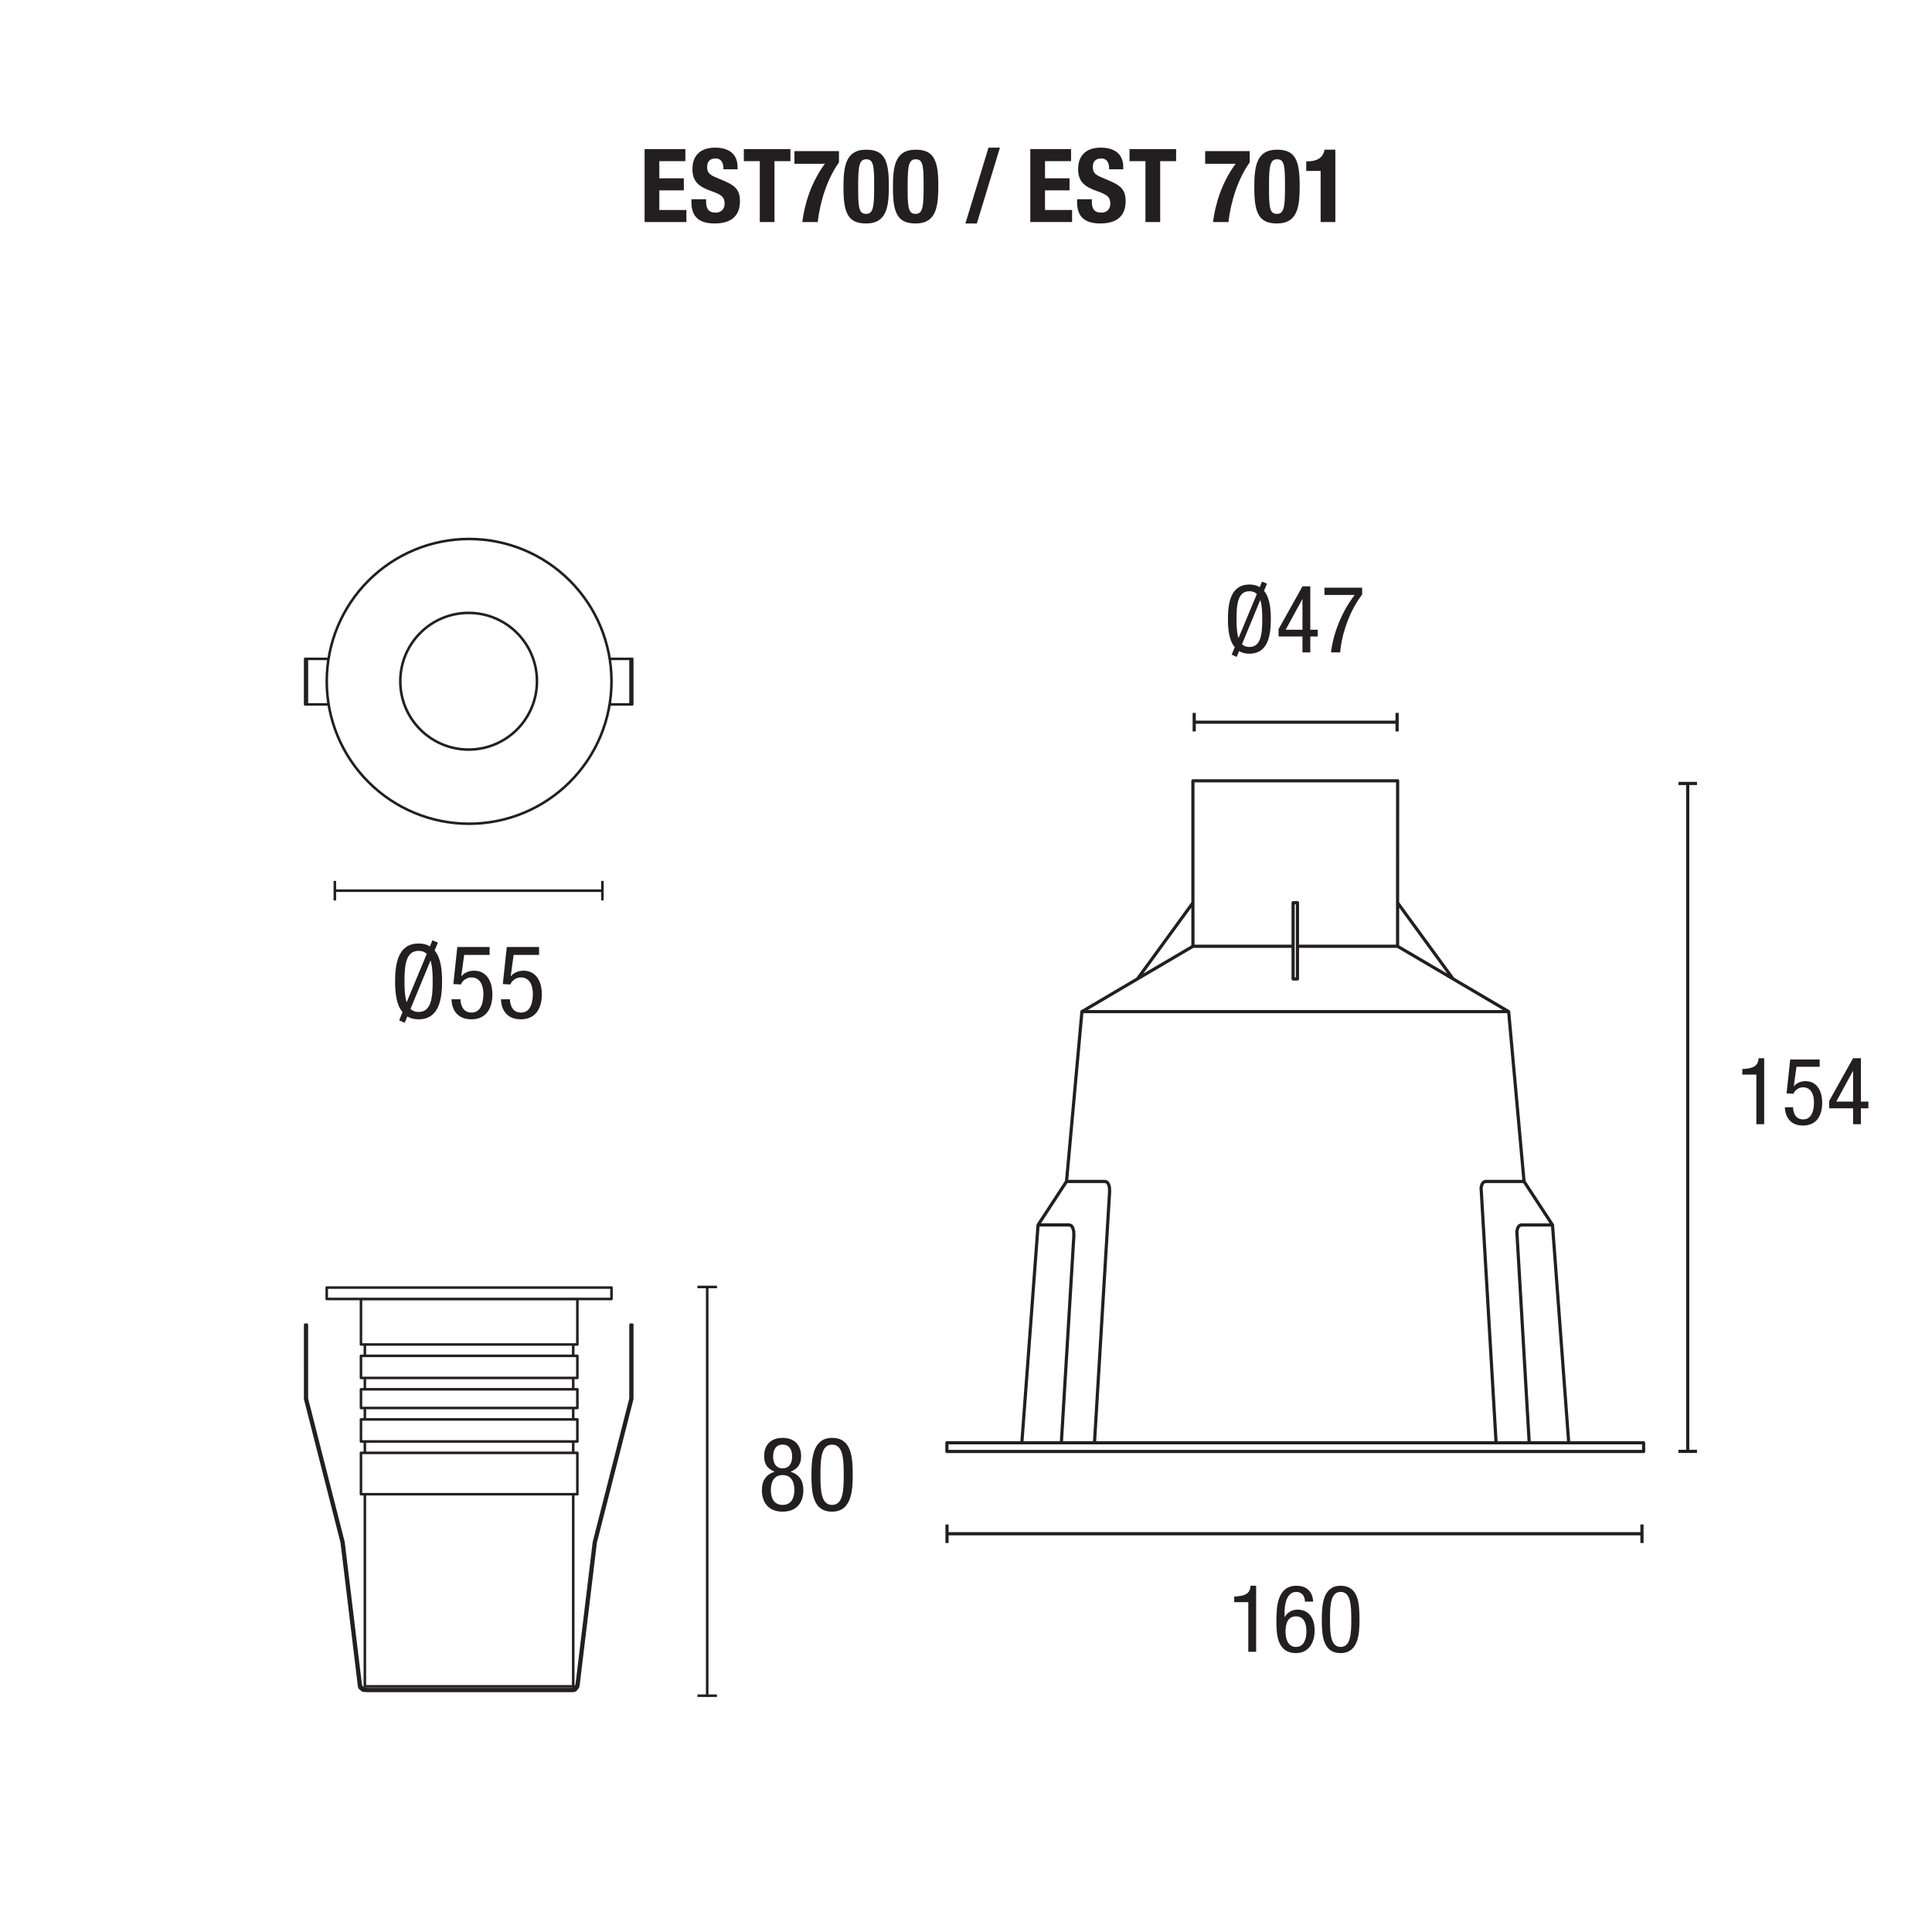 <?xml version="1.0" encoding="utf-8"?>
<!-- Generator: Adobe Illustrator 15.1.0, SVG Export Plug-In . SVG Version: 6.00 Build 0)  -->
<!DOCTYPE svg PUBLIC "-//W3C//DTD SVG 1.1//EN" "http://www.w3.org/Graphics/SVG/1.1/DTD/svg11.dtd">
<svg version="1.1" id="Livello_1" xmlns="http://www.w3.org/2000/svg" xmlns:xlink="http://www.w3.org/1999/xlink" x="0px" y="0px"
	 width="800px" height="800px" viewBox="0 0 800 800" enable-background="new 0 0 800 800" xml:space="preserve">
<g>
	
		<path fill="none" stroke="#231F20" stroke-width="1.317" stroke-linecap="round" stroke-linejoin="round" stroke-miterlimit="10" d="
		M649.571,597.415h31.01l0.014,3.604H392.207h-0.109v-3.604h31.026 M453.199,597.415h166.299 M633.217,597.415h16.354l-6.713-90.187
		 M439.475,597.415h13.725l6.268-104.021l-0.074-1.672c-0.172-1.012-0.486-1.735-0.947-2.165l-0.783-0.346h-16.035 M631.073,489.212
		H615.03l-0.781,0.346l-0.602,0.866l-0.359,1.385l6.211,105.606h13.719l-5.123-87.52l0.361-1.433l0.615-0.913l0.766-0.321h13.021
		L631.073,489.212l-6.373-70.321 M429.842,507.228h12.986l0.752,0.306l0.105,0.111l0.539,0.81l0.377,1.384l0.063,1.814
		l-5.189,85.762h-16.351L429.842,507.228l11.785-18.017L448,418.89 M601.684,405.33l23.016,13.561H448l23.01-13.561
		 M537.252,391.833v13.527h-1.805v-13.527 M578.715,373.824l22.969,31.506l-22.969-13.497 M493.963,373.824L471.01,405.33
		l22.967-13.497 M493.963,323.317h84.771l-0.02,50.507v18.009h-41.463v-18.027h-1.805v18.027h-41.471l-0.014-18.009V323.317z"/>
</g>
<line fill="none" stroke="#231F20" stroke-width="1.317" stroke-linejoin="bevel" stroke-miterlimit="22.926" x1="494.258" y1="299.037" x2="578.545" y2="299.037"/>
<line fill="none" stroke="#231F20" stroke-width="1.317" stroke-linejoin="bevel" stroke-miterlimit="22.926" x1="494.494" y1="302.873" x2="494.494" y2="295.198"/>
<line fill="none" stroke="#231F20" stroke-width="1.317" stroke-linejoin="bevel" stroke-miterlimit="22.926" x1="578.512" y1="302.873" x2="578.512" y2="295.198"/>
<g>
	<path fill="#231F20" d="M511.281,267.985c-2.317-2.742-2.819-7.261-2.819-11.625c0-6.952,1.274-14.328,8.883-14.328
		c1.776,0,3.167,0.386,4.287,1.081l0.927-2.278l2.085,0.85l-1.235,2.974c2.317,2.742,2.819,7.299,2.819,11.702
		c0,6.951-1.274,14.328-8.883,14.328c-1.738,0-3.128-0.386-4.248-1.081l-1.004,2.394l-2.086-0.927L511.281,267.985z
		 M520.434,245.971c-0.734-0.733-1.738-1.159-3.09-1.159c-4.712,0-5.329,5.175-5.329,11.548c0,3.051,0.154,5.793,0.811,7.878
		L520.434,245.971z M514.293,266.749c0.733,0.734,1.737,1.159,3.051,1.159c4.712,0,5.329-5.175,5.329-11.547
		c0-3.09-0.154-5.871-0.811-7.917L514.293,266.749z"/>
	<path fill="#231F20" d="M539.32,242.804h3.244v17.958h3.09v2.781h-3.09v6.604h-3.244v-6.604h-9.887v-3.051L539.32,242.804z
		 M532.368,260.762h6.951v-12.628h-0.077L532.368,260.762z"/>
	<path fill="#231F20" d="M548.435,243.345h15.603v2.819c-1.507,1.97-3.669,5.291-5.368,9.385c-1.738,4.209-3.244,8.998-3.746,14.598
		h-3.785c0.502-4.132,1.622-8.38,3.321-12.436c1.622-4.017,3.823-7.878,6.488-11.354h-12.513V243.345z"/>
</g>
<g>
</g>
<line fill="none" stroke="#231F20" stroke-width="1.317" stroke-linejoin="bevel" stroke-miterlimit="22.926" x1="698.85" y1="601.336" x2="698.85" y2="324.38"/>
<line fill="none" stroke="#231F20" stroke-width="1.317" stroke-linejoin="bevel" stroke-miterlimit="22.926" x1="702.686" y1="600.976" x2="695.01" y2="600.976"/>
<line fill="none" stroke="#231F20" stroke-width="1.317" stroke-linejoin="bevel" stroke-miterlimit="22.926" x1="702.686" y1="324.424" x2="695.01" y2="324.424"/>
<g>
	<path fill="#231F20" d="M721.438,442.661c3.437-0.192,6.604-0.618,6.758-4.479h2.317v27.343h-3.244v-20.546h-5.831V442.661z"/>
	<path fill="#231F20" d="M741.288,438.721h12.204v3.013h-9.616l-1.082,7.917l0.077,0.077c1.12-1.352,2.936-2.047,4.789-2.047
		c4.094,0,6.875,3.244,6.875,8.999c0,5.098-2.24,9.385-7.956,9.385c-6.488,0-7.492-5.368-7.492-7.57h3.398
		c0,1.43,0.541,5.021,4.171,5.021c3.862,0,4.479-4.326,4.479-7.106c0-3.013-1.119-6.18-4.557-6.18c-2.355,0-3.862,2.009-3.862,2.665
		l-2.935-0.154L741.288,438.721z"/>
	<path fill="#231F20" d="M767.319,438.181h3.244v17.958h3.09v2.78h-3.09v6.604h-3.244v-6.604h-9.887v-3.051L767.319,438.181z
		 M760.367,456.139h6.951V443.51h-0.077L760.367,456.139z"/>
</g>
<g>
	<path fill="#231F20" d="M511.065,661.107c3.437-0.192,6.604-0.617,6.758-4.479h2.317v27.343h-3.244v-20.546h-5.831V661.107z"/>
	<path fill="#231F20" d="M540.338,663.193c0-2.278-1.274-4.017-3.591-4.017c-4.558,0-4.828,6.797-4.828,8.226v2.163h0.077
		c0.541-1.004,2.202-3.051,5.214-3.051c4.75,0,7.145,3.515,7.145,8.65c0,5.291-2.626,9.347-7.724,9.347
		c-7.569,0-8.11-7.3-8.11-12.977c0-6.257,0.387-14.907,8.304-14.907c6.372,0,6.913,5.291,6.913,6.565H540.338z M536.631,681.963
		c3.398,0,4.325-3.477,4.325-6.334c0-2.858-0.695-6.334-4.325-6.334s-4.325,3.476-4.325,6.334
		C532.306,678.486,533.233,681.963,536.631,681.963z"/>
	<path fill="#231F20" d="M547.33,670.685c0-6.024,0.425-14.058,7.801-14.058c7.377,0,7.802,7.338,7.802,14.058
		c0,5.793-0.425,13.826-7.802,13.826C547.755,684.511,547.33,677.174,547.33,670.685z M555.131,681.963
		c4.171,0,4.403-5.523,4.403-11.277c0-6.024-0.232-11.509-4.403-11.509s-4.402,5.484-4.402,11.509
		C550.729,676.439,550.96,681.963,555.131,681.963z"/>
</g>
<line fill="none" stroke="#231F20" stroke-width="1.317" stroke-linejoin="bevel" stroke-miterlimit="22.926" x1="391.865" y1="635.1" x2="679.92" y2="635.1"/>
<line fill="none" stroke="#231F20" stroke-width="1.317" stroke-linejoin="bevel" stroke-miterlimit="22.926" x1="392.142" y1="638.937" x2="392.142" y2="631.26"/>
<line fill="none" stroke="#231F20" stroke-width="1.317" stroke-linejoin="bevel" stroke-miterlimit="22.926" x1="679.903" y1="638.937" x2="679.903" y2="631.26"/>
<g>
	<g>
		<path fill="none" stroke="#231F20" stroke-width="1.058" stroke-linecap="round" stroke-linejoin="round" d="M149.467,570.566
			h89.609 M149.467,561.431h89.609 M135.294,537.871v-4.721 M237.359,575.276v-4.71 M126.364,579.258
			c4.074,15.982,8.15,31.972,12.229,47.953c0.505,2.006,1.014,4.001,1.524,6.002c0.255,0.996,0.516,1.996,0.77,2.995l0.385,1.495
			l0.183,0.75l0.083,0.381l0.043,0.39c0.495,4.086,0.99,8.177,1.49,12.276c0.986,8.19,1.973,16.375,2.966,24.565
			c0.491,4.1,0.986,8.194,1.481,12.294c0.251,2.045,0.501,4.092,0.748,6.139c0.124,1.023,0.249,2.048,0.368,3.076
			c0.068,0.567,0.073,0.945,0.39,1.457l1.216,0.99l1.506,0.141h1.545h3.097h6.189h12.377h49.517h12.375
			c0.568,0,0.951-0.024,1.467-0.329l1.01-1.188l0.254-1.488l0.188-1.541c0.244-2.053,0.495-4.09,0.739-6.147
			c0.991-8.195,1.977-16.376,2.973-24.57c0.987-8.187,1.982-16.38,2.968-24.571l0.188-1.539l0.177-0.742l0.192-0.752
			c0.256-1.009,0.51-2.005,0.766-3.006c0.504-1.995,1.019-3.992,1.528-5.991c1.015-4.001,2.038-7.997,3.059-11.995
			c2.039-7.998,4.076-15.999,6.117-23.998c1.02-4,2.043-7.991,3.058-11.999l0.192-0.75l0.078-0.381v-0.385v-1.55v-3.086v-6.199
			v-12.379v-6.199v-0.774v-0.042v-0.028l-0.004-0.02h-0.097h-0.192h-0.389l-0.024,0.07v0.095v0.198v0.384v0.766v3.104v24.768v0.766
			v0.395l-0.068,0.371l-0.385,1.508c-0.253,0.999-0.509,1.996-0.759,2.995c-0.509,1.996-1.019,4.001-1.536,5.998
			c-1.014,3.99-2.038,7.988-3.052,11.984c-2.038,7.997-4.074,15.985-6.112,23.983c-1.023,3.996-2.047,8.002-3.063,11.993
			l-0.181,0.753l-0.097,0.77l-0.183,1.53c-0.125,1.025-0.246,2.043-0.366,3.072c-0.249,2.047-0.5,4.095-0.744,6.146
			c-0.996,8.187-1.982,16.376-2.973,24.57c-0.496,4.096-0.986,8.195-1.482,12.286c-0.248,2.052-0.5,4.105-0.744,6.156
			c-0.12,1.02-0.251,2.037-0.371,3.066l-0.216,1.503l-0.895,1.269c-0.451,0.329-0.899,0.436-1.445,0.436h-1.551h-3.093h-6.189
			h-12.381h-49.525h-6.19h-3.097h-1.55l-1.519-0.021c-1.092-0.161-1.881-1.017-2.006-2.091c-0.12-1.019-0.249-2.053-0.369-3.076
			c-0.251-2.042-0.495-4.096-0.747-6.142c-0.986-8.195-1.977-16.395-2.968-24.591c-0.988-8.198-1.979-16.395-2.97-24.594
			l-0.055-0.38l-0.091-0.381l-0.193-0.747l-0.383-1.497c-0.257-1-0.512-2.001-0.766-3.001c-0.51-2-1.02-4.007-1.529-6.003
			c-1.019-4.001-2.04-7.997-3.06-12.001c-2.038-7.999-4.079-15.983-6.121-23.98c-0.505-1.995-1.015-4.001-1.524-5.996
			c-0.262-1.002-0.515-1.996-0.771-2.997l-0.375-1.498l-0.191-0.746l-0.096-0.382l-0.044-0.192v-0.192v-12.373v-12.379v-3.097
			v-1.545v-0.77v-0.193l-0.028-0.07h-0.096h-0.385h-0.193v0.02v0.028v0.042v0.098v0.39v0.771v1.55v3.095V579.258z M253.204,533.15
			h-117.91 M222.35,537.871v0.052 M149.467,556.721h89.609 M239.075,537.923h-89.609 M165.749,537.923v-0.052 M151.078,561.431
			v-4.71 M149.467,556.721v-18.799 M237.359,587.75v-4.726 M149.467,575.276h89.609 M149.467,570.566v-9.135 M149.467,583.024
			v-7.748 M239.075,575.276v7.748 M237.359,561.431v-4.71 M151.078,575.276v-4.71 M151.078,587.75v-4.726 M253.204,533.15v4.721
			 M239.075,561.431v9.135 M149.467,618.717h89.609 M239.075,601.598v17.118 M149.467,587.75h89.609 M239.075,587.75v9.133
			 M237.359,601.598v-4.716 M149.467,601.598h89.609 M149.467,583.024h89.609 M151.078,698.278v-79.562 M149.467,596.883h89.609
			 M239.075,537.923v18.799 M135.294,537.871h117.91 M237.359,698.278v-79.562 M149.467,596.883v-9.133 M149.467,618.717v-17.118
			 M151.078,698.278h86.281 M151.078,601.598v-4.716"/>
		<path fill="none" stroke="#231F20" stroke-width="1.058" stroke-linecap="round" stroke-linejoin="round" d="M261.091,291.677
			h-8.664 M261.798,291.677h-0.707 M127.073,291.677v-18.86 M261.091,291.677v-18.86 M222.347,282.082
			c0,15.629-12.668,28.299-28.296,28.299c-15.634,0-28.3-12.67-28.3-28.299c0-15.629,12.666-28.295,28.3-28.295
			C209.679,253.787,222.347,266.453,222.347,282.082z M126.36,291.677v-18.86 M136.069,291.677h-8.996 M127.073,291.677h-0.714
			 M127.073,272.817h-0.714 M261.091,272.817h-8.631 M261.798,291.677v-18.86 M261.798,272.817h-0.707 M253.206,282.129
			c0,15.662-6.194,30.615-17.26,41.674c-11.074,11.083-26.031,17.292-41.698,17.292c-15.652,0-30.608-6.194-41.674-17.263
			c-11.078-11.074-17.277-26.03-17.277-41.702c0-15.648,6.187-30.596,17.254-41.674c11.072-11.079,26.035-17.282,41.697-17.282
			c15.657,0,30.605,6.2,41.679,17.263C247.003,251.506,253.206,266.468,253.206,282.129z M136.036,272.817h-8.962"/>
	</g>
	
		<line fill="none" stroke="#231F20" stroke-width="1.058" stroke-linejoin="bevel" stroke-miterlimit="22.926" x1="292.837" y1="702.543" x2="292.837" y2="532.865"/>
	
		<line fill="none" stroke="#231F20" stroke-width="1.058" stroke-linejoin="bevel" stroke-miterlimit="22.926" x1="296.881" y1="702.159" x2="288.792" y2="702.159"/>
	
		<line fill="none" stroke="#231F20" stroke-width="1.058" stroke-linejoin="bevel" stroke-miterlimit="22.926" x1="296.881" y1="532.911" x2="288.792" y2="532.911"/>
	<g>
		<path fill="#231F20" d="M166.684,419.116c-2.539-3.004-3.088-7.954-3.088-12.735c0-7.616,1.396-15.698,9.731-15.698
			c1.947,0,3.47,0.423,4.697,1.185l1.016-2.497l2.285,0.931l-1.354,3.258c2.539,3.004,3.089,7.997,3.089,12.821
			c0,7.616-1.396,15.697-9.732,15.697c-1.904,0-3.427-0.423-4.654-1.185l-1.1,2.624l-2.285-1.016L166.684,419.116z M176.713,394.998
			c-0.804-0.804-1.904-1.269-3.385-1.269c-5.162,0-5.839,5.669-5.839,12.651c0,3.343,0.169,6.347,0.889,8.632L176.713,394.998z
			 M169.985,417.762c0.804,0.804,1.904,1.27,3.342,1.27c5.162,0,5.839-5.67,5.839-12.651c0-3.386-0.169-6.432-0.889-8.674
			L169.985,417.762z"/>
		<path fill="#231F20" d="M189.367,392.121h13.371v3.3h-10.536l-1.185,8.674l0.085,0.085c1.227-1.481,3.215-2.243,5.247-2.243
			c4.485,0,7.532,3.555,7.532,9.859c0,5.585-2.454,10.281-8.716,10.281c-7.109,0-8.209-5.881-8.209-8.293h3.724
			c0,1.565,0.592,5.501,4.57,5.501c4.231,0,4.908-4.739,4.908-7.786c0-3.3-1.227-6.77-4.993-6.77c-2.581,0-4.231,2.2-4.231,2.919
			l-3.216-0.169L189.367,392.121z"/>
		<path fill="#231F20" d="M209.849,392.121h13.371v3.3h-10.536l-1.185,8.674l0.085,0.085c1.227-1.481,3.215-2.243,5.247-2.243
			c4.485,0,7.532,3.555,7.532,9.859c0,5.585-2.454,10.281-8.716,10.281c-7.109,0-8.209-5.881-8.209-8.293h3.724
			c0,1.565,0.592,5.501,4.57,5.501c4.231,0,4.908-4.739,4.908-7.786c0-3.3-1.227-6.77-4.993-6.77c-2.581,0-4.231,2.2-4.231,2.919
			l-3.216-0.169L209.849,392.121z"/>
	</g>
	
		<line fill="none" stroke="#231F20" stroke-width="1.058" stroke-linejoin="bevel" stroke-miterlimit="22.926" x1="138.387" y1="368.816" x2="249.468" y2="368.816"/>
	
		<line fill="none" stroke="#231F20" stroke-width="1.058" stroke-linejoin="bevel" stroke-miterlimit="22.926" x1="138.652" y1="372.861" x2="138.652" y2="364.768"/>
	
		<line fill="none" stroke="#231F20" stroke-width="1.058" stroke-linejoin="bevel" stroke-miterlimit="22.926" x1="249.438" y1="372.861" x2="249.438" y2="364.768"/>
	<g>
		<path fill="#231F20" d="M320.767,609.399c-3.004-1.227-4.358-3.173-4.358-6.389c0-4.824,2.919-7.616,7.659-7.616
			c4.739,0,7.658,2.792,7.658,7.616c0,3.216-1.354,5.162-4.358,6.389c3.596,1.185,5.289,3.682,5.289,7.701
			c0,3.936-1.862,8.844-8.589,8.844c-6.728,0-8.59-4.908-8.59-8.844C315.478,613.081,317.171,610.584,320.767,609.399z
			 M324.068,623.151c3.469,0,4.866-2.666,4.866-6.178s-1.396-6.178-4.866-6.178c-3.47,0-4.866,2.666-4.866,6.178
			S320.598,623.151,324.068,623.151z M320.132,603.094c0,2.793,1.185,4.908,3.936,4.908c2.708,0,3.935-2.115,3.935-4.908
			c0-2.835-1.227-4.908-3.935-4.908C321.317,598.186,320.132,600.26,320.132,603.094z"/>
		<path fill="#231F20" d="M336.002,610.796c0-6.601,0.465-15.401,8.547-15.401c8.082,0,8.547,8.039,8.547,15.401
			c0,6.347-0.465,15.148-8.547,15.148C336.468,625.944,336.002,617.904,336.002,610.796z M344.549,623.151
			c4.57,0,4.824-6.051,4.824-12.355c0-6.601-0.254-12.609-4.824-12.609c-4.569,0-4.823,6.009-4.823,12.609
			C339.726,617.1,339.98,623.151,344.549,623.151z"/>
	</g>
</g>
<g>
	<path fill="#231F20" d="M283.799,61.729v4.993h-10.79v7.108h10.155v4.993h-10.155v8.124h11.213v4.993h-17.306V61.729H283.799z"/>
	<path fill="#231F20" d="M292.391,82.505v0.888c0,2.835,0.804,4.655,4.02,4.655c1.862,0,3.639-1.185,3.639-3.724
		c0-2.75-1.396-3.766-5.416-5.162c-5.416-1.862-7.913-4.104-7.913-9.14c0-5.881,3.597-8.886,9.351-8.886
		c5.416,0,9.351,2.327,9.351,8.124v0.846h-5.839c0-2.835-0.973-4.485-3.3-4.485c-2.75,0-3.469,1.735-3.469,3.512
		c0,1.862,0.55,3.004,3.131,4.104l4.697,2.031c4.57,1.989,5.754,4.316,5.754,7.997c0,6.39-3.893,9.267-10.494,9.267
		c-6.897,0-9.605-3.216-9.605-8.801v-1.227H292.391z"/>
	<path fill="#231F20" d="M327.302,61.729v4.993h-6.601v25.218h-6.093V66.722h-6.601v-4.993H327.302z"/>
	<path fill="#231F20" d="M347.403,62.576v4.654c-4.951,6.981-7.828,16.248-8.801,24.71h-6.389c0.931-7.235,3.47-16.164,9.351-24.118
		h-12.609v-5.247H347.403z"/>
	<path fill="#231F20" d="M358.66,61.983c7.236,0,9.394,3.935,9.394,14.556c0,8.335-0.465,15.994-9.394,15.994
		c-7.235,0-9.393-3.935-9.393-14.556C349.267,69.684,349.732,61.983,358.66,61.983z M355.36,79.289c0,7.532,0.677,9.267,3.3,9.267
		c2.666,0,3.301-2.37,3.301-10.071v-3.258c0-7.532-0.677-9.267-3.301-9.267c-2.666,0-3.3,2.37-3.3,10.07V79.289z"/>
	<path fill="#231F20" d="M379.142,61.983c7.235,0,9.393,3.935,9.393,14.556c0,8.335-0.465,15.994-9.393,15.994
		c-7.236,0-9.394-3.935-9.394-14.556C369.749,69.684,370.214,61.983,379.142,61.983z M375.842,79.289
		c0,7.532,0.677,9.267,3.301,9.267c2.666,0,3.3-2.37,3.3-10.071v-3.258c0-7.532-0.677-9.267-3.3-9.267
		c-2.666,0-3.301,2.37-3.301,10.07V79.289z"/>
	<path fill="#231F20" d="M409.315,61.137h4.739l-9.563,31.396h-4.739L409.315,61.137z"/>
	<path fill="#231F20" d="M443.506,61.729v4.993h-10.79v7.108h10.155v4.993h-10.155v8.124h11.213v4.993h-17.306V61.729H443.506z"/>
	<path fill="#231F20" d="M452.098,82.505v0.888c0,2.835,0.803,4.655,4.02,4.655c1.861,0,3.639-1.185,3.639-3.724
		c0-2.75-1.396-3.766-5.416-5.162c-5.416-1.862-7.912-4.104-7.912-9.14c0-5.881,3.596-8.886,9.351-8.886
		c5.416,0,9.351,2.327,9.351,8.124v0.846h-5.838c0-2.835-0.975-4.485-3.301-4.485c-2.75,0-3.471,1.735-3.471,3.512
		c0,1.862,0.551,3.004,3.132,4.104l4.696,2.031c4.57,1.989,5.755,4.316,5.755,7.997c0,6.39-3.893,9.267-10.493,9.267
		c-6.897,0-9.605-3.216-9.605-8.801v-1.227H452.098z"/>
	<path fill="#231F20" d="M487.008,61.729v4.993h-6.601v25.218h-6.093V66.722h-6.602v-4.993H487.008z"/>
	<path fill="#231F20" d="M517.477,62.576v4.654c-4.95,6.981-7.828,16.248-8.801,24.71h-6.389c0.93-7.235,3.469-16.164,9.351-24.118
		h-12.609v-5.247H517.477z"/>
	<path fill="#231F20" d="M528.778,61.983c7.235,0,9.393,3.935,9.393,14.556c0,8.335-0.465,15.994-9.393,15.994
		c-7.236,0-9.394-3.935-9.394-14.556C519.384,69.684,519.85,61.983,528.778,61.983z M525.477,79.289
		c0,7.532,0.678,9.267,3.301,9.267c2.666,0,3.301-2.37,3.301-10.071v-3.258c0-7.532-0.678-9.267-3.301-9.267
		c-2.666,0-3.301,2.37-3.301,10.07V79.289z"/>
	<path fill="#231F20" d="M546.847,91.941V70.784h-5.966v-3.978h0.55c3.978,0,6.432-1.523,7.024-4.824h4.484v29.958H546.847z"/>
</g>
</svg>
